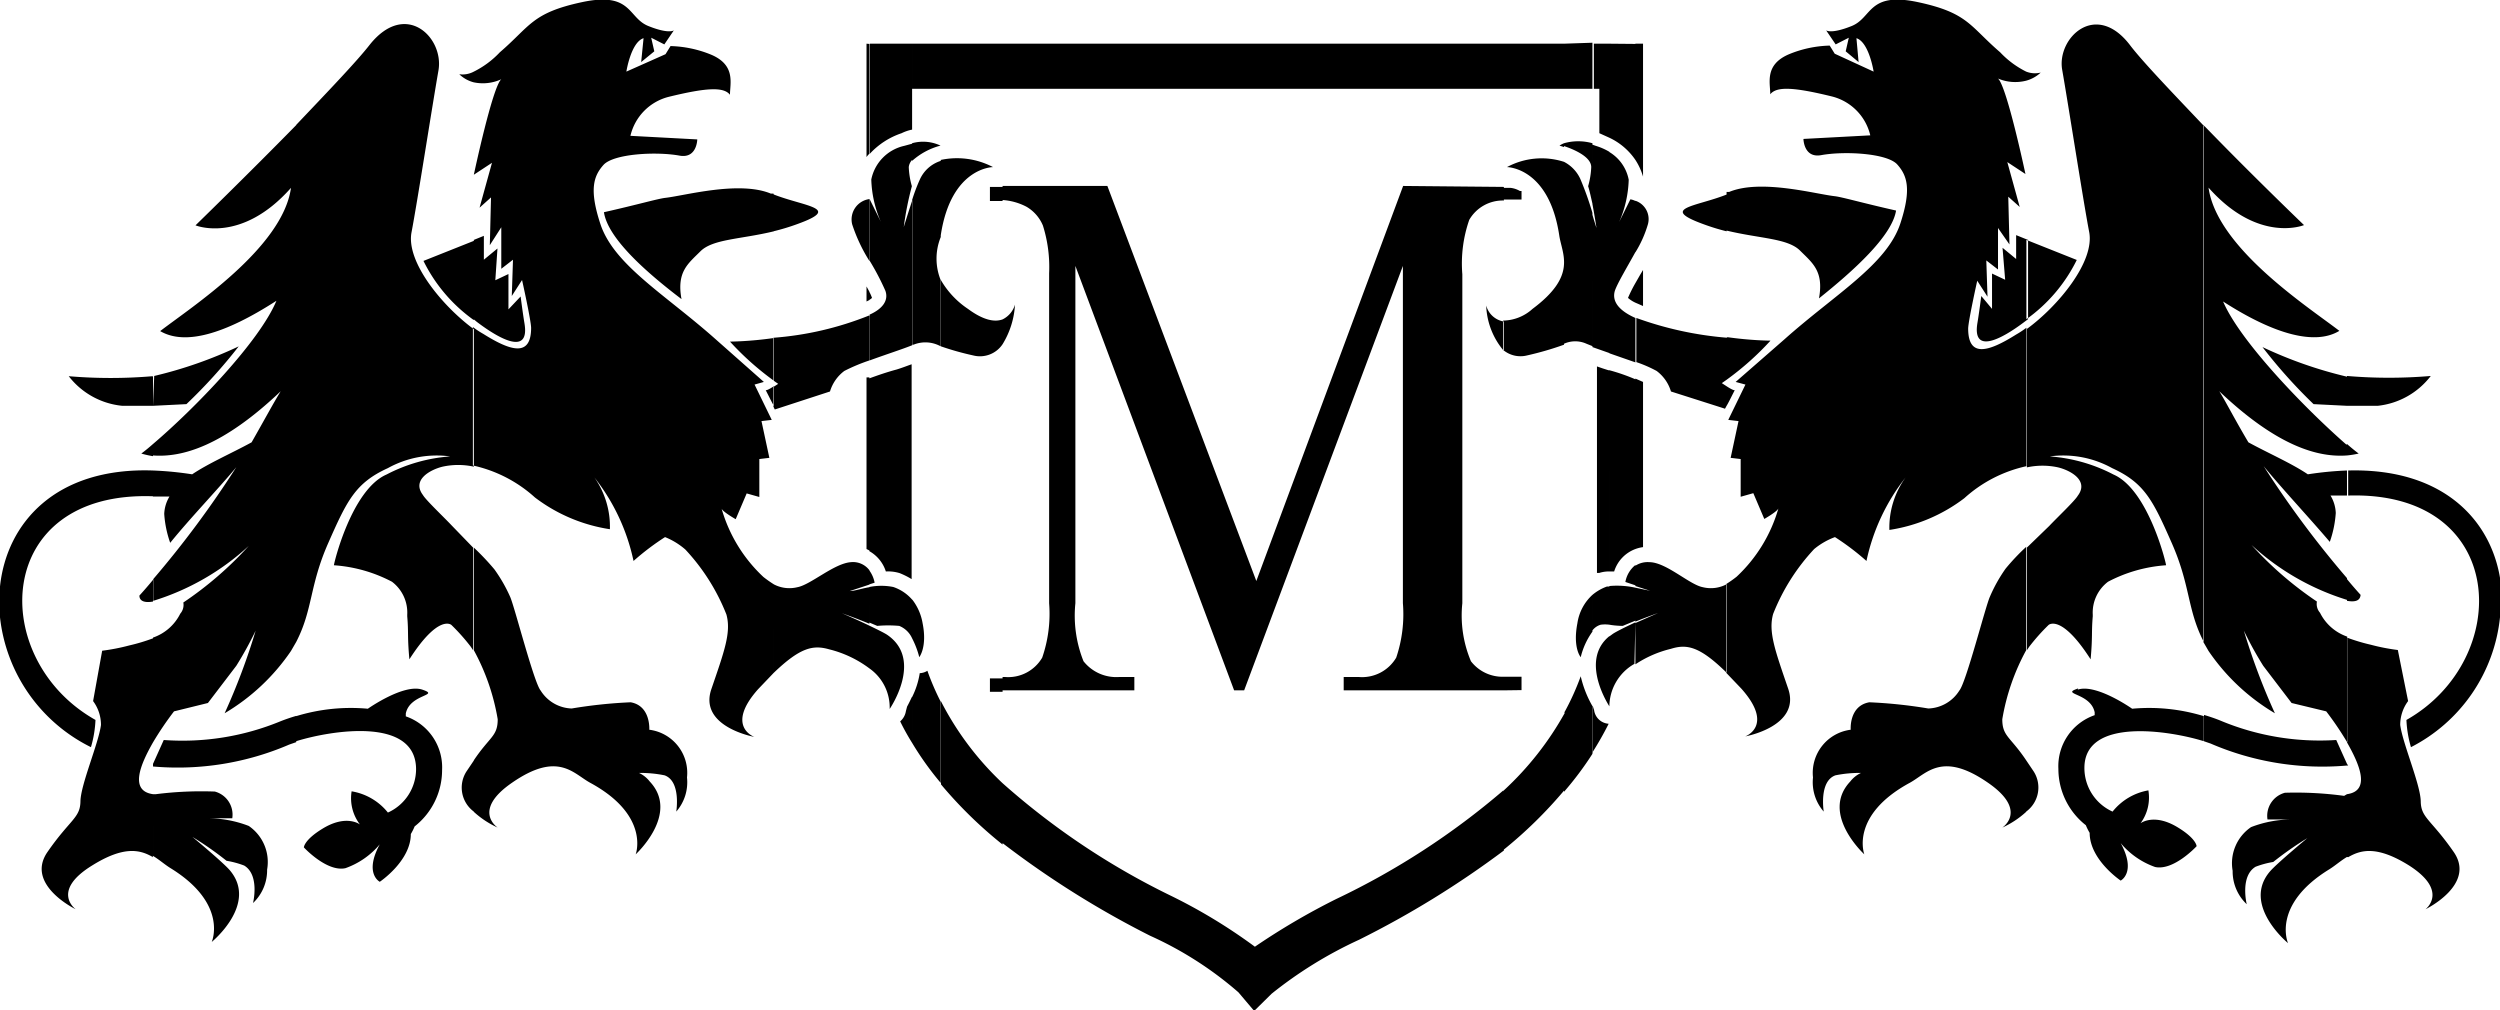 <svg xmlns="http://www.w3.org/2000/svg" viewBox="0 0 104.73 42.31">
    <defs>
        <style>.cls-1{fill:#000;fill-rule:evenodd;}</style>
    </defs>
    <g id="Réteg_2" data-name="Réteg 2">
        <g id="Layer_1" data-name="Layer 1">
            <path class="cls-1"
                  d="M98.32,32.07h.05L98.32,32v.11Zm6.41-7.5v1.29A6.91,6.91,0,0,1,101,31.3a4.74,4.74,0,0,1-.19-1.14c4.49-2.54,4.28-9.61-2.44-9.4V19.71c4.08-.11,6.13,2.2,6.41,4.86ZM98.32,35.9V33.27c1-.14.53-1.24,0-2.17V26.71a7.83,7.83,0,0,0,1,.3,8.46,8.46,0,0,0,1.13.22l.43,2.14a1.67,1.67,0,0,0-.33,1c.1.77.85,2.5.86,3.2s.43.75,1.38,2.12-1.18,2.4-1.18,2.4,1-.76-.7-1.84c-1.32-.82-2-.66-2.54-.34Zm0-10.73c.34.06.55,0,.57-.25q-.3-.33-.57-.66v.91Zm0-6.09V18.6c.17.15.34.29.49.4a3.85,3.85,0,0,1-.49.08Zm0-2.11V15.75h0a20.76,20.76,0,0,0,3.51,0A3.23,3.23,0,0,1,99.61,17C99.44,17,99,17,98.32,17Zm-6,14.08.29.1a11.81,11.81,0,0,0,5.71.92V32L97.87,31A10.77,10.77,0,0,1,93,30.18c-.2-.08-.43-.16-.67-.23v1.1Zm6-15.3V17l-1.4-.07a21.82,21.82,0,0,1-2.14-2.39,17.86,17.86,0,0,0,3.54,1.24Zm0,2.85v.48c-1.21.09-2.92-.38-5.35-2.69.28.45.65,1.18,1.22,2.14.86.47,1.79.87,2.49,1.34a14.18,14.18,0,0,1,1.64-.16v1.05c-.22,0-.45,0-.69,0a1.52,1.52,0,0,1,.22.73,4.53,4.53,0,0,1-.25,1.21c-.85-1-2-2.23-2.77-3.17a41.76,41.76,0,0,0,3.49,4.69v.91a10.43,10.43,0,0,1-4-2.3,14.89,14.89,0,0,0,2.74,2.37.56.56,0,0,0,.13.47,2,2,0,0,0,1.14,1V31.1a13.23,13.23,0,0,0-.88-1.3L96,29.45l-1.19-1.56A15.36,15.36,0,0,1,94,26.42a27.06,27.06,0,0,0,1.3,3.46,8.74,8.74,0,0,1-2.78-2.61l-.22-.38V5.23c2,2.07,4.22,4.2,4.22,4.2s-1.91.79-4-1.57c.35,2.53,4.18,5,5.48,6-1,.61-2.7.17-4.87-1.23.71,1.67,3.43,4.48,5.17,6Zm0,14.67V35.9c-.27.16-.49.36-.73.51-2.45,1.5-1.74,3.1-1.74,3.1s-1.95-1.6-.76-3c.29-.34,1.57-1.4,1.57-1.4a14,14,0,0,0-1.43,1,3.78,3.78,0,0,0-.74.2c-.66.4-.37,1.57-.37,1.57a1.89,1.89,0,0,1-.59-1.4,1.83,1.83,0,0,1,.77-1.83,4.73,4.73,0,0,1,1.79-.32l-1.1,0a1,1,0,0,1,.73-1.12,15.11,15.11,0,0,1,2.48.13ZM87.06,28.84c-.79.26.52.17.69,1l0,.12a2.26,2.26,0,0,0-1.52,2.25,3,3,0,0,0,1.15,2.36,2.38,2.38,0,0,0,.16.32c0,1.13,1.3,2,1.3,2s.67-.34,0-1.57a3.32,3.32,0,0,0,1.44,1c.78.17,1.74-.87,1.74-.87s0-.31-.79-.79c-1-.61-1.56-.17-1.56-.17A1.81,1.81,0,0,0,90,33.11,2.46,2.46,0,0,0,88.5,34a2,2,0,0,1-1.18-1.83c0-2.14,3.59-1.56,5-1.12V30a7.82,7.82,0,0,0-3-.31s-1.5-1.06-2.28-.8ZM92.32,5.23V26.89c-.7-1.36-.55-2.35-1.34-4.14s-1.14-2.52-2.5-3.14a4.22,4.22,0,0,0-2.61-.49,6.82,6.82,0,0,1,2.67.76c1.47.64,2.22,3.78,2.2,3.8a6.11,6.11,0,0,0-2.43.69,1.62,1.62,0,0,0-.64,1.38l0,.07c-.06.69,0,.82-.09,1.8-1.23-1.92-1.76-1.44-1.76-1.44a8.45,8.45,0,0,0-.81.91l-.1.15v-4.3l.94-.91c.3-.32,1.08-1.06,1.19-1.26.48-.63-.29-1.06-.82-1.19a3.05,3.05,0,0,0-1.31,0v-5.8c1.3-.95,2.85-2.81,2.61-4.06s-.87-5.31-1.13-6.79c-.24-1.33,1.42-2.95,2.87-1,.55.71,1.79,2,3.09,3.37ZM84.88,34V31.85l.31.46A1.25,1.25,0,0,1,84.88,34Zm0-20.62A6.65,6.65,0,0,0,87,10.89l-2.11-.84v3.32Zm0-10a1.45,1.45,0,0,0,.61-.34A1,1,0,0,1,84.88,3Zm0-.45v.45a1.85,1.85,0,0,1-1.18-.09c.37.32,1.15,4,1.15,4l-.76-.5.52,1.88-.48-.43.05,2-.48-.69v1.74l-.49-.38.05,1.52-.43-.67s-.37,1.66-.38,2c0,1.22.82,1,2,.26a3.7,3.7,0,0,0,.44-.29v5.8a5.68,5.68,0,0,0-2.6,1.34,6.89,6.89,0,0,1-3.14,1.33A3.59,3.59,0,0,1,79.83,20a8.5,8.5,0,0,0-1.64,3.5,10.55,10.55,0,0,0-1.32-1A3,3,0,0,0,76,23a8.61,8.61,0,0,0-1.72,2.72c-.21.75.09,1.55.63,3.13s-1.8,2-1.8,2,1.23-.44-.16-2l-.64-.67V24.47a4.91,4.91,0,0,0,.44-.31,6.27,6.27,0,0,0,1.75-2.86c-.06.14-.59.44-.59.44l-.46-1.08-.53.15V19.23l-.42-.05.33-1.54-.43-.05.72-1.48L72.71,16l2.05-1.79c2.12-1.89,4.28-3.12,4.85-4.85.47-1.43.29-2-.13-2.47s-2.21-.57-3.19-.39c-.73.13-.74-.68-.74-.68l2.8-.15a2.2,2.2,0,0,0-1.61-1.63c-1.63-.4-2.32-.42-2.58-.09,0-.48-.25-1.24.79-1.68a4.76,4.76,0,0,1,1.7-.36l.21.34L78.49,3s-.19-1.23-.72-1.4l.09,1-.54-.45.13-.57-.55.28-.4-.59s.2.17,1.07-.18.68-1.45,2.78-1,2.16,1,3.44,2.1A3.83,3.83,0,0,0,84.88,3Zm0,7.09-.42-.17,0,1-.57-.47L84,11.72l-.55-.26v1.48L83,12.4s-.1.77-.16,1.12c-.23,1.35,1,.7,2-.06l.12-.09V10.05Zm0,12.89a9.22,9.22,0,0,0-.86.91A6.38,6.38,0,0,0,83.36,25c-.18.39-1,3.61-1.28,3.93a1.59,1.59,0,0,1-1.3.75,20.14,20.14,0,0,0-2.47-.26c-.86.15-.78,1.15-.78,1.15a1.82,1.82,0,0,0-1.58,2A1.87,1.87,0,0,0,76.4,34s-.21-1.27.49-1.52a5,5,0,0,1,1.07-.1,1.23,1.23,0,0,0-.45.36c-1.27,1.35.59,3.05.59,3.05s-.62-1.63,1.91-3c.71-.39,1.35-1.33,3.27,0,1.7,1.17.6,1.88.6,1.88a3.83,3.83,0,0,0,1-.66V31.85c-.67-1-1-1-1-1.72a9.2,9.2,0,0,1,1-2.89v-4.3ZM72.33,17c.07-.11.17-.32.35-.67,0,.06-.2-.05-.35-.15V17Zm0-1.09a12,12,0,0,0,1.84-1.64s-.8,0-1.84-.15v1.79Zm0-6.25c1.41.34,2.56.32,3.08.84s1,.86.79,2c1.44-1.15,3.06-2.61,3.23-3.68-1.38-.31-2.24-.56-2.56-.6-.82-.09-3.1-.73-4.43-.18l-.11,0Zm0-1.54V9.69a9.16,9.16,0,0,1-1-.31c-1.82-.67-.28-.72,1-1.23Zm0,6v1.79l-.2.14.2.13V17c-.09.17-.09.16-.07.12L70,16.4a1.67,1.67,0,0,0-.6-.86,5.48,5.48,0,0,0-.85-.37V13.32a14.58,14.58,0,0,0,3.82.83Zm0,10.32v3.74c-1.12-1.1-1.66-1.21-2.33-1a4.64,4.64,0,0,0-1.49.65V26.1l.95-.42s-.45.16-.95.36V24.62l.62.13-.62-.2V23.7a.93.93,0,0,1,.58-.15c.71,0,1.69.95,2.25,1.05a1.4,1.4,0,0,0,1-.13ZM68.51,23a1.5,1.5,0,0,1,.32-.08V16l-.32-.14V23Zm0-10.32v-.82l.2-.35.12-.2v1.51l-.18-.08-.14-.06Zm0-2.11V8.41a.81.81,0,0,1,.52,1,4.75,4.75,0,0,1-.52,1.16Zm0-3.86V1.83h.32V7.4A2.58,2.58,0,0,0,68.51,6.7Zm0-4.87V6.7a2.71,2.71,0,0,0-1.09-.93V1.83Zm0,6.58a.69.69,0,0,0-.21-.07l-.47.95a4.75,4.75,0,0,0,.4-1.77,1.73,1.73,0,0,0-.81-1.16v8.43l1.09.38V13.32c-.65-.29-1-.67-.86-1.14.11-.32.52-1,.86-1.62V8.41Zm0,3.44v.82a1.28,1.28,0,0,1-.31-.2,5.77,5.77,0,0,1,.31-.62Zm0,4V23a1.47,1.47,0,0,0-.89.94h-.2V15.51a8,8,0,0,1,1.09.38Zm0,7.81a1.18,1.18,0,0,0-.42.71l.42.14V23.7Zm0,.92V26l-.53.22s-.29,0-.56-.05V24.55a3.56,3.56,0,0,1,1.09.07Zm0,1.48c-.38.18-.77.37-.94.48l-.15.11v2.94l0,.06a2.07,2.07,0,0,1,1.05-1.85ZM67.42,1.83V5.77L67,5.58l0,0V3.72h-.23V1.83Zm0,4.53v8.43l-.71-.25V9c.09.31.17.55.17.55s-.07-.47-.17-1V6.06l.14.05a2.55,2.55,0,0,1,.57.25Zm0,9.15v8.43A1.31,1.31,0,0,0,67,24l-.1,0V15.35l.23.08.25.08Zm0,9v1.66a1.4,1.4,0,0,0-.36,0,.67.67,0,0,0-.35.24V24.92a2,2,0,0,1,.61-.35l.1,0Zm0,2.14v2.94c-.21-.33-1.16-2,0-2.94Zm-.71,4.87c.24-.38.47-.78.68-1.2a.66.66,0,0,1-.61-.57l-.06-.19v2Zm0-29.73V3.72H65.52V1.83Zm0,4.23V8.53c-.06-.25-.11-.51-.18-.73A3.35,3.35,0,0,0,66.66,7c0-.45-.78-.76-1.14-.88V6a2.2,2.2,0,0,1,1.19,0Zm0,2.9a12.81,12.81,0,0,0-.51-1.43,1.52,1.52,0,0,0-.68-.71v7.62a1.14,1.14,0,0,1,.94,0l.25.1V9Zm0,16v1.54a3.06,3.06,0,0,0-.49,1.07s-.34-.38-.14-1.42a2,2,0,0,1,.63-1.19Zm0,4.66v2a13.72,13.72,0,0,1-1.19,1.59v-3.3a10.79,10.79,0,0,0,.7-1.54A4.54,4.54,0,0,0,66.71,29.58ZM65.52,1.83V3.72H63V1.83Zm0,4.19v.14l-.19-.06A1.16,1.16,0,0,1,65.52,6Zm0,.8v7.62a13,13,0,0,1-1.55.45,1.13,1.13,0,0,1-1-.23V13.43a1.87,1.87,0,0,0,1.23-.49c1.88-1.4,1.24-2.27,1.12-3.08C64.89,7,63.13,7,63.13,7a3.06,3.06,0,0,1,2.39-.22Zm0,23v3.3A18.39,18.39,0,0,1,63,35.59V33.11a13,13,0,0,0,2.56-3.26ZM63,28.92v-.57h.74v.56ZM63,8.36h.74V8l-.07,0a1,1,0,0,0-.39-.13l-.07,0H63Zm0-6.53V3.72H42V1.83Zm0,6v.57a1.62,1.62,0,0,0-1.45.81,5.56,5.56,0,0,0-.29,2.28V25.27a4.93,4.93,0,0,0,.36,2.43,1.67,1.67,0,0,0,1.38.65v.57H56.29v-.56h.62a1.66,1.66,0,0,0,1.58-.81,5.68,5.68,0,0,0,.28-2.28V11.14L52.12,28.92H51.7L45.05,11.14V25.27a5.15,5.15,0,0,0,.34,2.43,1.75,1.75,0,0,0,1.51.66h.62v.56H42v-.56h.09a1.65,1.65,0,0,0,1.57-.81,5.63,5.63,0,0,0,.29-2.28V11.45a5.8,5.8,0,0,0-.26-2A1.64,1.64,0,0,0,43,8.66a2.5,2.5,0,0,0-1-.28V7.79h4.39l6.24,16.55L58.78,7.79Zm0,5.64a.92.92,0,0,1-.74-.67,3.09,3.09,0,0,0,.74,1.9V13.43Zm0,19.68v2.48a39.38,39.38,0,0,1-6.07,3.74,17.55,17.55,0,0,0-3.66,2.26l-.73.72-.66-.78a15,15,0,0,0-3.7-2.37A39,39,0,0,1,42,35.32V32.81a31,31,0,0,0,7,4.69,22.79,22.79,0,0,1,3.57,2.16,28.89,28.89,0,0,1,3.41-2,31.51,31.51,0,0,0,7-4.55ZM42,14.42a3.54,3.54,0,0,0,.52-1.66,1,1,0,0,1-.52.62ZM42,1.83V3.72H39.41V1.83Zm0,6v.59l-.53,0V7.83h0l.07,0Zm0,5.59v1a1.14,1.14,0,0,1-1.23.47,11.84,11.84,0,0,1-1.35-.38V11.74a3.65,3.65,0,0,0,1.13,1.2c.69.51,1.15.55,1.45.44Zm0,15v.56h-.53v-.56Zm0,4.45v2.51a18.05,18.05,0,0,1-2.58-2.52V29.38A12.57,12.57,0,0,0,42,32.81ZM39.41,9.93V9.86C39.84,7,41.6,7,41.6,7a3.25,3.25,0,0,0-2.19-.3Zm0-8.1V3.72h-1.2V1.83Zm0,4.91V9.93a2.4,2.4,0,0,0,0,1.81v2.77a1.32,1.32,0,0,0-1.14-.07l-.06,0V8.38a7.3,7.3,0,0,1,.32-.85,1.43,1.43,0,0,1,.88-.79Zm0,22.64V32.8a12.75,12.75,0,0,1-1.2-1.68V29.2a3.39,3.39,0,0,0,.32-1,.63.63,0,0,0,.32-.1,10.83,10.83,0,0,0,.56,1.3Zm-1.2-2.64V25.11a2.22,2.22,0,0,1,.44,1c.2,1-.14,1.42-.14,1.42a3.71,3.71,0,0,0-.3-.79Zm0-20A2.86,2.86,0,0,1,39.4,6.1,1.71,1.71,0,0,0,38.21,6Zm0-4.91V3.72h0V5.43a1.76,1.76,0,0,0-.44.15,3.19,3.19,0,0,0-1.33.86V1.83Zm0,4.19-.33.09A1.81,1.81,0,0,0,36.5,7.52a4.75,4.75,0,0,0,.4,1.77l-.47-.95h0v2.58a10.74,10.74,0,0,1,.66,1.26c.15.42-.14.77-.66,1V15.1c.65-.24,1.37-.47,1.79-.64V8.38c-.18.55-.36,1.13-.36,1.13A13.3,13.3,0,0,1,38.2,7.8,3.35,3.35,0,0,1,38.07,7a.52.52,0,0,1,.14-.3V6Zm0,19.09v1.63a1,1,0,0,0-.54-.52,5.16,5.16,0,0,0-.92,0l-.33-.14V24.59a2.56,2.56,0,0,1,1,0,1.81,1.81,0,0,1,.8.54Zm0,4.09v1.92a9.84,9.84,0,0,1-.5-.9.71.71,0,0,0,.24-.43L38,29.6c.05-.09.12-.23.2-.4ZM36.42,28a2,2,0,0,1,.85,1.7s1.43-2.07-.11-3.11c-.14-.09-.43-.23-.74-.38V28Zm0-3.51V23.9a1.26,1.26,0,0,1,.22.51l-.22.07Zm0-1.4a1.5,1.5,0,0,1,.69.85,1.65,1.65,0,0,1,.58.07,3.33,3.33,0,0,1,.5.25v-9c-.2.07-.4.15-.63.22-.41.11-.81.25-1.14.37v7.28Zm0-10.52v-.34a1.6,1.6,0,0,1,.11.25A.43.43,0,0,1,36.42,12.56Zm0-10.73V6.44a.81.81,0,0,0-.12.14V1.83Zm0,6.51v2.58A6.88,6.88,0,0,1,35.7,9.4a.86.86,0,0,1,.72-1.06Zm0,3.88v.34l-.12.06V12l.12.22Zm0,1V15.1a7.57,7.57,0,0,0-1.05.44,1.67,1.67,0,0,0-.6.86l-2.3.75s0,.05-.07-.12v-.82l.2-.13-.2-.14V14.15a13.42,13.42,0,0,0,4-.93Zm0,2.58-.12,0V23l.12.06V15.8Zm0,8.1v.58l-.82.27c.2,0,.5-.11.82-.16v1.53c-.58-.24-1.15-.44-1.15-.44s.61.26,1.15.52V28a4.67,4.67,0,0,0-1.69-.8c-.67-.19-1.21-.08-2.33,1V24.47a1.4,1.4,0,0,0,1,.13c.56-.1,1.54-1,2.25-1.05a.86.86,0,0,1,.78.35Zm-4-14.21V8.15c1.31.51,2.85.56,1,1.23A9.16,9.16,0,0,1,32.4,9.69Zm0-1.54V9.69c-1.41.34-2.56.32-3.08.84s-1,.86-.79,2C27.09,11.42,25.47,10,25.3,8.89c1.38-.31,2.24-.56,2.56-.6.82-.09,3.1-.73,4.43-.18l.11,0Zm0,6v1.79a12,12,0,0,1-1.84-1.64s.8,0,1.84-.15Zm0,2.06V17c-.07-.11-.17-.32-.35-.67,0,.06.2-.05.35-.15Zm0,8.26a4.91,4.91,0,0,1-.44-.31,6.27,6.27,0,0,1-1.75-2.86c.06.14.59.44.59.44l.46-1.08.53.15V19.23l.42-.05-.33-1.54.43-.05-.72-1.48L32,16,30,14.23c-2.12-1.89-4.28-3.12-4.85-4.85-.47-1.43-.29-2,.13-2.47s2.21-.57,3.19-.39c.73.13.74-.68.74-.68l-2.8-.15A2.2,2.2,0,0,1,28,4.06c1.63-.4,2.32-.42,2.58-.09,0-.48.25-1.24-.79-1.68a4.8,4.8,0,0,0-1.7-.36l-.21.34L26.24,3s.19-1.23.72-1.4l-.1,1,.55-.45-.13-.57.55.28.4-.59s-.2.17-1.07-.18-.68-1.45-2.78-1-2.16,1-3.44,2.1A3.83,3.83,0,0,1,19.85,3v.45A1.85,1.85,0,0,0,21,3.32c-.37.32-1.15,4-1.15,4l.76-.5-.52,1.88.48-.43-.05,2L21,9.52v1.74l.49-.38-.05,1.52.43-.67s.37,1.66.38,2c0,1.22-.82,1-2,.26a3.7,3.7,0,0,1-.44-.29v5.8a5.68,5.68,0,0,1,2.6,1.34,6.89,6.89,0,0,0,3.14,1.33A3.59,3.59,0,0,0,24.9,20a8.5,8.5,0,0,1,1.64,3.5,10.55,10.55,0,0,1,1.32-1,3,3,0,0,1,.85.52,8.61,8.61,0,0,1,1.72,2.72c.21.75-.09,1.55-.63,3.13s1.8,2,1.8,2-1.23-.44.16-2l.64-.67V24.47ZM19.85,34V31.85c.67-1,1-1,1-1.72a9.2,9.2,0,0,0-1-2.89v-4.3a10.68,10.68,0,0,1,.86.91A6.38,6.38,0,0,1,21.37,25c.18.39,1,3.61,1.28,3.93a1.59,1.59,0,0,0,1.3.75,20.14,20.14,0,0,1,2.47-.26c.85.15.78,1.15.78,1.15a1.82,1.82,0,0,1,1.58,2A1.87,1.87,0,0,1,28.33,34s.21-1.27-.49-1.52a5,5,0,0,0-1.07-.1,1.23,1.23,0,0,1,.45.36c1.27,1.35-.59,3.05-.59,3.05s.62-1.63-1.91-3c-.71-.39-1.35-1.33-3.27,0-1.7,1.17-.6,1.88-.6,1.88a3.83,3.83,0,0,1-1-.66Zm0-20.62V10.05l.42-.17,0,1,.57-.47-.09,1.33.55-.26v1.48l.51-.54s.1.77.16,1.12c.23,1.35-1,.7-2-.06ZM19.85,3v.45a1.37,1.37,0,0,1-.61-.34A1,1,0,0,0,19.85,3Zm0,7.09v3.32a6.65,6.65,0,0,1-2.11-2.48l2.11-.84Zm0,3.7c-1.3-.95-2.85-2.81-2.61-4.06s.87-5.31,1.13-6.79C18.6,1.57,17,0,15.5,1.86c-.55.71-1.79,2-3.09,3.37V26.89c.7-1.36.55-2.35,1.34-4.14s1.14-2.52,2.5-3.14a4.22,4.22,0,0,1,2.61-.49,6.82,6.82,0,0,0-2.67.76c-1.47.64-2.22,3.78-2.2,3.8a6.11,6.11,0,0,1,2.43.69,1.62,1.62,0,0,1,.64,1.38s0,.05,0,.07c.06.69,0,.82.09,1.8,1.23-1.92,1.76-1.44,1.76-1.44a8.45,8.45,0,0,1,.81.91l.1.15v-4.3L18.91,22c-.3-.32-1.08-1.06-1.19-1.26-.48-.63.29-1.06.82-1.19a3.05,3.05,0,0,1,1.31,0v-5.8Zm0,18.1V34a1.25,1.25,0,0,1-.31-1.68l.31-.46Zm-7.44-.8V30a7.82,7.82,0,0,1,3-.31s1.5-1.06,2.28-.8-.52.17-.69,1c0,0,0,.08,0,.12a2.26,2.26,0,0,1,1.52,2.25,3,3,0,0,1-1.15,2.36,2.38,2.38,0,0,1-.16.32c0,1.13-1.3,2-1.3,2s-.67-.34,0-1.57a3.32,3.32,0,0,1-1.44,1c-.78.17-1.74-.87-1.74-.87s0-.31.79-.79c1-.61,1.56-.17,1.56-.17a1.81,1.81,0,0,1-.35-1.39,2.46,2.46,0,0,1,1.52.89,2,2,0,0,0,1.18-1.83C17.41,30,13.82,30.61,12.41,31.05Zm0-25.82V26.89l-.22.38a8.74,8.74,0,0,1-2.78,2.61,27.06,27.06,0,0,0,1.3-3.46,15.36,15.36,0,0,1-.81,1.47L8.71,29.45l-1.42.35a13.23,13.23,0,0,0-.88,1.3V26.71a2,2,0,0,0,1.14-1,.56.56,0,0,0,.13-.47,14.89,14.89,0,0,0,2.74-2.37,10.43,10.43,0,0,1-4,2.3v-.91A41.76,41.76,0,0,0,9.9,19.57c-.78.94-1.92,2.12-2.77,3.17a4.53,4.53,0,0,1-.25-1.21,1.52,1.52,0,0,1,.22-.73c-.24,0-.47,0-.69,0V19.71a14.18,14.18,0,0,1,1.64.16c.7-.47,1.63-.87,2.49-1.34.57-1,.94-1.69,1.22-2.14-2.43,2.31-4.14,2.78-5.35,2.69V18.6c1.74-1.48,4.46-4.29,5.17-6C9.41,14,7.75,14.48,6.71,13.87c1.3-1,5.13-3.48,5.48-6-2.09,2.36-4,1.57-4,1.57s2.19-2.13,4.22-4.2Zm0,24.72c-.24.07-.47.15-.67.23A10.77,10.77,0,0,1,6.86,31L6.41,32v.11a11.81,11.81,0,0,0,5.71-.92l.29-.1V30Zm-6,5.95V33.27l.12,0A15.11,15.11,0,0,1,9,33.16a1,1,0,0,1,.73,1.12l-1.1,0a4.76,4.76,0,0,1,1.79.32,1.83,1.83,0,0,1,.77,1.83,1.89,1.89,0,0,1-.59,1.4s.29-1.17-.37-1.57a3.78,3.78,0,0,0-.74-.2,14,14,0,0,0-1.43-1s1.28,1.06,1.57,1.4c1.19,1.41-.76,3-.76,3s.71-1.6-1.74-3.1c-.24-.15-.46-.35-.73-.51ZM6.41,17l1.4-.07A21.82,21.82,0,0,0,10,14.51a17.86,17.86,0,0,1-3.54,1.24Zm0-1.22V17c-.69,0-1.13,0-1.29,0a3.23,3.23,0,0,1-2.24-1.24,20.76,20.76,0,0,0,3.51,0Zm0,2.85v.48A3.85,3.85,0,0,1,5.92,19c.15-.11.32-.25.49-.4Zm0,1.11v1.05C-.31,20.55-.52,27.62,4,30.16a4.74,4.74,0,0,1-.19,1.14A6.91,6.91,0,0,1,0,25.86V24.57c.28-2.66,2.33-5,6.41-4.86Zm0,4.55q-.27.33-.57.66c0,.24.23.31.57.25v-.91Zm0,2.45a7.83,7.83,0,0,1-1,.3,8.46,8.46,0,0,1-1.13.22L3.9,29.37a1.67,1.67,0,0,1,.33,1c-.1.77-.85,2.5-.86,3.2s-.43.75-1.38,2.12,1.18,2.4,1.18,2.4-1.06-.76.7-1.84c1.32-.82,2-.66,2.54-.34V33.27c-1-.14-.53-1.24,0-2.17V26.71Zm0,5.25v.11h0Z"/>
        </g>
    </g>
</svg>